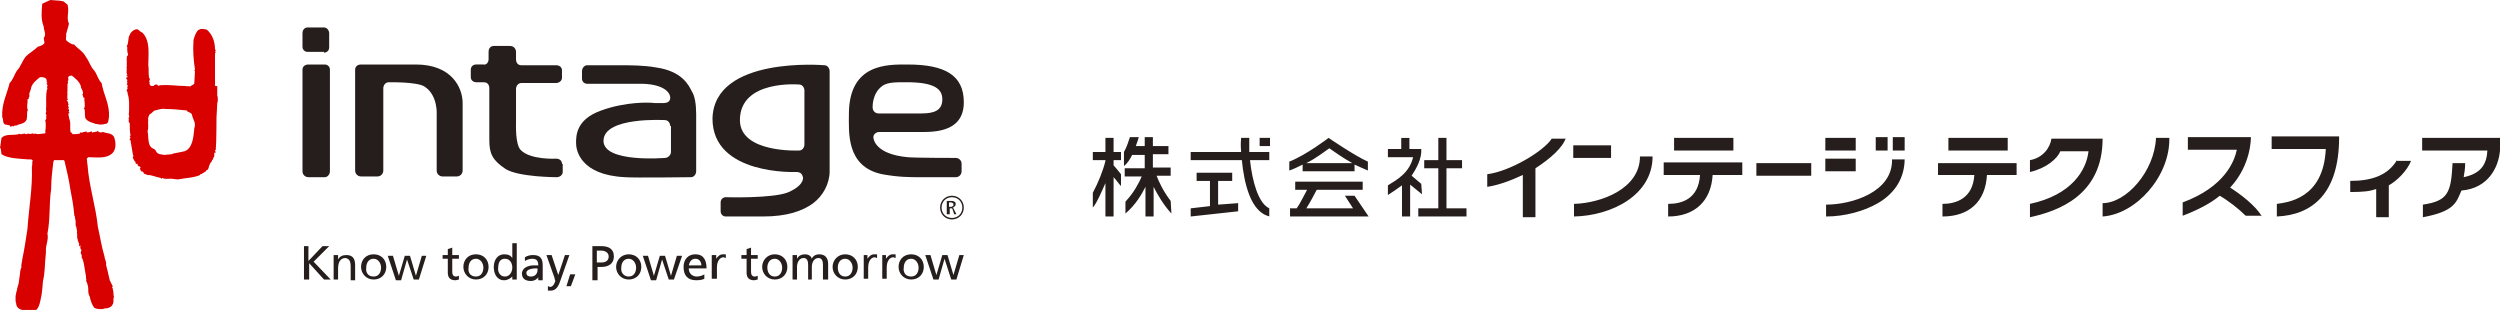 <?xml version="1.0" encoding="utf-8"?>
<!-- Generator: Adobe Illustrator 27.6.1, SVG Export Plug-In . SVG Version: 6.00 Build 0)  -->
<svg version="1.1" id="レイヤー_1" xmlns="http://www.w3.org/2000/svg" xmlns:xlink="http://www.w3.org/1999/xlink" x="0px"
	 y="0px" viewBox="0 0 337.2 41.8" style="enable-background:new 0 0 337.2 41.8;" xml:space="preserve">
<style type="text/css">
	.st0{fill:#251E1C;}
	.st1{fill:#D90000;}
</style>
<g>
	<path class="st0" d="M270.8,20.3h-8v-1.7h8V20.3z M261.4,23.6h4.9c-0.2,3.2-2.5,3.9-4.3,3.9v1.7c3.6,0,5.8-2,6-5.6h4V22h-10.6V23.6
		z M273.8,23.2c2.2-0.5,3.7-1.8,4.1-2.8h3.8c-0.3,2.6-2.3,5.9-7.9,7.1v1.8c3.7-0.8,9.8-2.9,9.8-10.6h-6.9c-0.2,1.3-1.2,2.6-2.9,2.9
		V23.2z M305.1,29.2c-0.9-1.5-2.9-3-4.3-3.9c2.9-3.1,2.8-6.8,2.8-6.8h-8.5v1.7h6.6c-0.3,1.5-1.6,5-7.3,7.1v1.8
		c2.1-0.8,3.8-1.7,5-2.7c1.2,0.7,2.6,1.8,3.5,2.7H305.1z M315.5,18.5c0,7.7-3.7,10.5-8.4,10.7v-1.7c1.3-0.2,6.3-0.6,6.6-7.4h-7.3
		v-1.7H315.5z M323.3,21.6c-1.2,2-3.3,2.8-6.3,2.8l0,1.5c1.8,0,2.6-0.1,3.5-0.4v3.8h1.7v-4.3c1.1-0.6,2.5-2,3-3.3H323.3z
		 M337.2,18.6v1.7h0c-0.2,2.3-1.6,5.1-5.2,5.4c-0.7,1.6-0.9,2.8-5.2,3.6v-1.7c3.4-0.5,3.8-1.6,4-5.6h1.7c0,0.8-0.1,1.3-0.2,1.9
		c2.4-0.5,3.1-1.8,3.2-3.6h-8.8v-1.7H337.2z M211.2,18.6c-0.4,1.3-2.1,2.8-4.1,4.1v6.6h-1.7v-5.7c-1.7,0.8-3.4,1.4-4.8,1.6v-1.7
		c3.1-0.4,7.6-3.1,8.7-4.8H211.2z M233.8,20.3h-8v-1.7h8V20.3z M224.4,21.9h10.6v1.7h-4c-0.2,3.5-2.4,5.6-6,5.6v-1.7
		c1.9,0,4.1-0.7,4.3-3.9h-4.9V21.9z M236.9,22h7.4v1.7h-7.4V22z M250.3,20.3h-4.1v-1.7h4.1V20.3z M250.3,23.1h-4.1v-1.7h4.1V23.1z
		 M256.9,21.4c0,2.5-1.2,4.6-3.6,6c-1.9,1.1-4.5,1.8-7,1.8l0-1.6c3.5,0,9-1.7,8.9-6.1H256.9z M256.9,20.3h-1.6v-1.8h1.6V20.3z
		 M254.7,20.3H253v-1.8h1.6V20.3z M217.3,21.3h-5.1v-1.7h5.1V21.3z M221.2,21.1h1.7c0,5.2-5.5,8-10.6,8.1v-1.7
		C215.9,27.4,221.2,25.5,221.2,21.1z M171.3,29.2c-2.6-0.5-3.5-4.5-3.8-7.6h-6.9v-1.1h6.8c-0.1-1.2,0-1.6,0-1.9h1.1c0,0.6,0,1,0,1.9
		h2.7v1.1h-2.6c0.3,2.8,1.1,5.8,2.6,6.5V29.2z M167,27.4v1.1l-6.4,0.7v-1.1l2.6-0.3v-3.4h-1.8v-1.1h4.8v1.1h-1.9v3.2L167,27.4z
		 M171.3,19.7h-1.4v-1.1h1.4V19.7z M158,28.8c-1.1-1.2-1.9-2.6-2.4-3.6v4h-1.1v-4c-0.5,1-1.3,2.4-2.7,3.6l0-1.6
		c1.2-1.3,1.8-2.5,2.2-3.4h-2.3v-1.1h2.7v-1.8h-1.7c-0.3,0.6-0.6,1.1-1.1,1.5v-1.9c0.4-0.7,0.6-1.4,0.8-2h1.2
		c-0.1,0.3-0.2,0.7-0.4,1.2h1.2v-1.2h1.1v1.2h2.1v1.1h-2.1v1.8h2.4v1.1h-1.9c0.3,0.8,0.9,2.1,1.9,3.4L158,28.8z M151.2,25.1
		c-0.3-0.3-0.6-0.8-1-1.2v5.3h-1.1v-4.5c-0.5,1.1-1.1,2.6-1.7,3.3v-2c0.7-1.3,1.4-3,1.7-4.3v-0.1h-1.7v-1.1h1.7v-1.9h1.1v1.9h1v1.1
		h-1v0.7c0.2,0.2,0.6,0.7,1,1.2L151.2,25.1z M184.5,21.8V23c-0.5-0.2-1.1-0.5-1.8-0.8v0.9h-7v-0.9c-0.6,0.3-1.2,0.6-1.8,0.8v-1.2
		c2.3-0.9,5.3-3.2,5.3-3.2S182.7,21,184.5,21.8z M182.4,22c-1.3-0.7-2.5-1.6-3.1-2c-0.6,0.4-1.7,1.3-3.1,2H182.4z M182.7,26.4
		l1.9,2.8h-10.6l0-1.1h0.9c0.5-0.7,1-1.8,1.4-2.5h-1.6v-1.1h9.1v1.1h-6.2c-0.3,0.6-0.9,1.7-1.4,2.5h6.3l-1.1-1.7H182.7z M191.8,26.2
		l-1.6-1.3v4.3h-1.1V25c-0.7,0.5-1.4,1-1.9,1.3v-1.3c1.3-0.8,2.9-1.7,3.4-3.8h-3.4v-1.1h1.8v-1.5h1.1v1.5l1.6,0
		c0.1,1.3-0.7,2.7-1.3,3.6l1.3,1.1L191.8,26.2z M197.8,28.1v1.1h-6.5v-1.1h2.7v-5.4h-1.9v-1.1h1.9v-3h1.1v3h2.1v1.1h-2.1v5.4H197.8z
		 M292.6,18.6l-1.8,0c-0.2,4.5-4,8.8-7.2,8.8h0l0,1.7c0,0,0,0.1,0,0.1C288.1,28.9,292.7,23.8,292.6,18.6z"/>
	<g>
		<g>
			<path class="st0" d="M40.9,33.2h0.7v2l1.9-2h0.9l-2.1,2.1l2.3,2.4h-0.9l-2-2.2v2.2h-0.7V33.2z"/>
			<path class="st0" d="M45,34.4h0.6V35h0c0.2-0.4,0.6-0.6,1.1-0.6c0.9,0,1.2,0.5,1.2,1.4v2h-0.6V36c0-0.8-0.2-1.1-0.7-1.2
				c-0.7,0-1,0.6-1,1.4v1.5H45V34.4z"/>
			<path class="st0" d="M50.4,34.3c1,0,1.7,0.7,1.7,1.7c0,1-0.7,1.7-1.7,1.7c-1,0-1.7-0.8-1.7-1.7C48.7,35.1,49.3,34.3,50.4,34.3z
				 M50.4,37.3c0.7,0,1-0.6,1-1.2c0-0.6-0.4-1.2-1-1.2c-0.7,0-1,0.6-1,1.2C49.3,36.7,49.6,37.3,50.4,37.3z"/>
			<path class="st0" d="M56.5,37.7h-0.7L54.9,35h0l-0.8,2.8h-0.7l-1.1-3.3H53l0.8,2.7h0l0.8-2.7h0.7l0.8,2.7h0l0.8-2.7h0.6
				L56.5,37.7z"/>
			<path class="st0" d="M61.9,34.9H61v1.8c0,0.4,0.2,0.6,0.5,0.6c0.2,0,0.3-0.1,0.4-0.1v0.5c-0.1,0-0.3,0.1-0.5,0.1
				c-0.6,0-1-0.3-1-1v-1.9h-0.7v-0.5h0.7v-0.8l0.6-0.2v1h0.9V34.9z"/>
			<path class="st0" d="M64.2,34.3c1,0,1.7,0.7,1.7,1.7c0,1-0.7,1.7-1.7,1.7c-1,0-1.7-0.8-1.7-1.7C62.5,35.1,63.1,34.3,64.2,34.3z
				 M64.2,37.3c0.7,0,1-0.6,1-1.2c0-0.6-0.4-1.2-1-1.2c-0.7,0-1,0.6-1,1.2C63.1,36.7,63.4,37.3,64.2,37.3z"/>
			<path class="st0" d="M69.1,37.3L69.1,37.3c-0.2,0.2-0.6,0.5-1.1,0.5c-1,0-1.4-0.9-1.4-1.8c0-0.9,0.5-1.7,1.4-1.7
				c0.6,0,0.9,0.2,1.1,0.5h0v-2h0.6v4.9h-0.6V37.3z M68.1,37.3c0.7,0,1-0.7,1-1.2c0-0.6-0.3-1.2-1-1.2c-0.7,0-0.9,0.6-0.9,1.2
				C67.1,36.6,67.4,37.3,68.1,37.3z"/>
			<path class="st0" d="M70.8,34.7c0.3-0.2,0.7-0.3,1.1-0.3c1,0,1.3,0.5,1.3,1.4v1.4c0,0.4,0,0.6,0,0.6h-0.6v-0.4h0
				c-0.1,0.2-0.5,0.5-1,0.5c-0.7,0-1.2-0.3-1.2-1c0-0.8,0.9-1.1,1.5-1.1c0.2,0,0.4,0,0.7,0c0-0.6-0.2-0.9-0.8-0.9
				c-0.3,0-0.7,0.1-1,0.3L70.8,34.7z M72.6,36.2c-0.1,0-0.3,0-0.4,0c-0.3,0-1.2,0.1-1.2,0.6c0,0.4,0.3,0.5,0.6,0.5
				c0.6,0,0.9-0.4,0.9-0.9V36.2z"/>
			<path class="st0" d="M73.9,38.6c0.1,0,0.2,0.1,0.3,0.1c0.5,0,0.7-0.8,0.7-0.8c0-0.1-0.1-0.2-0.1-0.4l-1.1-3.1h0.7l0.9,2.7h0
				l0.9-2.7h0.6l-1.2,3.4c-0.2,0.6-0.5,1.4-1.3,1.4c-0.2,0-0.3,0-0.4,0L73.9,38.6z"/>
			<path class="st0" d="M76.9,37h0.7L77,38.6h-0.6L76.9,37z"/>
			<path class="st0" d="M79.9,33.2h1.2c0.9,0,1.7,0.3,1.7,1.4c0,1-0.8,1.4-1.6,1.4h-0.6v1.8h-0.7V33.2z M80.6,35.4h0.6
				c0.4,0,0.9-0.2,0.9-0.8c0-0.6-0.6-0.8-1-0.8h-0.6V35.4z"/>
			<path class="st0" d="M84.8,34.3c1,0,1.7,0.7,1.7,1.7c0,1-0.7,1.7-1.7,1.7s-1.7-0.8-1.7-1.7C83.1,35.1,83.8,34.3,84.8,34.3z
				 M84.8,37.3c0.7,0,1-0.6,1-1.2c0-0.6-0.4-1.2-1-1.2c-0.7,0-1,0.6-1,1.2C83.7,36.7,84.1,37.3,84.8,37.3z"/>
			<path class="st0" d="M90.9,37.7h-0.7L89.3,35h0l-0.8,2.8h-0.7l-1.1-3.3h0.7l0.8,2.7h0l0.8-2.7h0.7l0.8,2.7h0l0.8-2.7H92
				L90.9,37.7z"/>
			<path class="st0" d="M95,37.6c-0.2,0.1-0.5,0.2-1.1,0.2c-1.2,0-1.7-0.7-1.7-1.8c0-1,0.6-1.7,1.6-1.7c1.1,0,1.5,0.8,1.5,1.9h-2.4
				c0,0.7,0.5,1.1,1.1,1.1c0.4,0,0.9-0.2,1-0.3V37.6z M94.6,35.8c0-0.5-0.3-0.9-0.8-0.9c-0.6,0-0.8,0.5-0.9,0.9H94.6z"/>
			<path class="st0" d="M96,34.4h0.6v0.5h0c0.2-0.3,0.5-0.6,0.9-0.6c0.2,0,0.3,0,0.4,0v0.5c-0.1,0-0.2-0.1-0.3-0.1
				c-0.5,0-0.9,0.5-0.9,1.4v1.5H96V34.4z"/>
			<path class="st0" d="M102.2,34.9h-0.9v1.8c0,0.4,0.2,0.6,0.5,0.6c0.2,0,0.3-0.1,0.4-0.1v0.5c-0.1,0-0.3,0.1-0.5,0.1
				c-0.6,0-1-0.3-1-1v-1.9H100v-0.5h0.7v-0.8l0.6-0.2v1h0.9V34.9z"/>
			<path class="st0" d="M104.5,34.3c1,0,1.7,0.7,1.7,1.7c0,1-0.7,1.7-1.7,1.7c-1,0-1.7-0.8-1.7-1.7
				C102.8,35.1,103.5,34.3,104.5,34.3z M104.5,37.3c0.7,0,1-0.6,1-1.2c0-0.6-0.4-1.2-1-1.2c-0.7,0-1,0.6-1,1.2
				C103.5,36.7,103.8,37.3,104.5,37.3z"/>
			<path class="st0" d="M106.9,34.4h0.6v0.5h0c0.2-0.4,0.6-0.6,1.1-0.6c0.4,0,0.8,0.2,0.9,0.6c0.2-0.5,0.7-0.6,1-0.6
				c0.8,0,1.2,0.5,1.2,1.3v2.1H111v-2c0-0.4-0.1-0.9-0.6-0.9c-0.6,0-0.9,0.6-0.9,1.2v1.7H109v-2c0-0.4-0.1-0.9-0.6-0.9
				c-0.6,0-0.9,0.6-0.9,1.2v1.7h-0.6V34.4z"/>
			<path class="st0" d="M114,34.3c1,0,1.7,0.7,1.7,1.7c0,1-0.7,1.7-1.7,1.7c-1,0-1.7-0.8-1.7-1.7C112.3,35.1,113,34.3,114,34.3z
				 M114,37.3c0.7,0,1-0.6,1-1.2c0-0.6-0.4-1.2-1-1.2c-0.7,0-1,0.6-1,1.2C113,36.7,113.3,37.3,114,37.3z"/>
			<path class="st0" d="M116.4,34.4h0.6v0.5h0c0.2-0.3,0.5-0.6,0.9-0.6c0.2,0,0.3,0,0.4,0v0.5c-0.1,0-0.2-0.1-0.3-0.1
				c-0.5,0-0.9,0.5-0.9,1.4v1.5h-0.6V34.4z"/>
			<path class="st0" d="M118.9,34.4h0.6v0.5h0c0.2-0.3,0.5-0.6,0.9-0.6c0.2,0,0.3,0,0.4,0v0.5c-0.1,0-0.2-0.1-0.3-0.1
				c-0.5,0-0.9,0.5-0.9,1.4v1.5h-0.6V34.4z"/>
			<path class="st0" d="M122.9,34.3c1,0,1.7,0.7,1.7,1.7c0,1-0.7,1.7-1.7,1.7c-1,0-1.7-0.8-1.7-1.7
				C121.2,35.1,121.8,34.3,122.9,34.3z M122.9,37.3c0.7,0,1-0.6,1-1.2c0-0.6-0.4-1.2-1-1.2c-0.7,0-1,0.6-1,1.2
				C121.8,36.7,122.1,37.3,122.9,37.3z"/>
			<path class="st0" d="M129,37.7h-0.7l-0.9-2.8h0l-0.8,2.8h-0.7l-1.1-3.3h0.7l0.8,2.7h0l0.8-2.7h0.7l0.8,2.7h0l0.8-2.7h0.6
				L129,37.7z"/>
		</g>
		<g>
			<g>
				<path class="st1" d="M15.4,40.2C15.5,40.2,15.5,40.1,15.4,40.2L15.4,40.2z"/>
				<path class="st1" d="M2.1,40.5C2.1,40.3,2.1,40.4,2.1,40.5L2.1,40.5z"/>
				<path class="st1" d="M15.3,20.5c0.4-0.6,0.3-1.4,0.1-2c-0.3-0.6-1.1-0.5-1.5-0.7c-0.3,0.1-0.5,0.1-0.7-0.1
					c-0.1-0.1-0.1,0-0.2,0.1c-0.2-0.1-0.2,0.1-0.4,0c-0.1,0.2-0.2,0-0.3-0.1c-0.1,0-0.1,0-0.1,0.1c-0.2,0-0.6,0.2-0.5-0.1l-0.1,0.1
					l-0.1-0.1c0,0.2-0.3,0-0.4,0.2c-0.1,0-0.3,0-0.3-0.1V18c-0.4,0.1-0.7,0.1-1,0.1c-0.1-0.2-0.2-0.2-0.3-0.3
					c-0.1-0.8,0.1-1.2-0.2-1.9c0.1-0.2-0.2-0.3,0-0.5l-0.1,0c0-0.1,0.1-0.1,0.2-0.2c-0.3-0.1,0-0.2-0.1-0.4c0,0,0-0.1-0.1-0.1
					c0-0.1,0.1-0.2,0.1-0.3l-0.1,0c0-0.1-0.1-0.3,0.1-0.3c-0.1-0.1-0.1-0.2-0.2-0.3l0.1,0.1C9.2,13.7,9,13.6,9,13.5c0,0,0.1,0,0.2,0
					c-0.2-0.1-0.1-0.6-0.1-0.9c0-0.1-0.1-0.1,0-0.2c0-0.3,0-0.7,0-1C9.1,11.3,9.3,11,9.1,11c0.2-0.2,0.1-0.4,0.1-0.5
					c0,0,0-0.1,0-0.1c0.1-0.2,0.3-0.2,0.5-0.2c0.5,0.4,1,0.8,1.2,1.4c0,0.4,0.5,0.8,0.2,1.2c0.2,0.1,0,0.4,0.3,0.4
					c-0.1,0.4,0.2,1.1-0.1,1.5h0.1c0.1,0.5,0,0.7,0.1,1.2c0.2,0.4,0.7,0.6,1.1,0.7c0.1,0,0.3,0.2,0.5,0.1c0.1,0.2,0.3-0.1,0.2,0.1
					h0.2c0,0,0.1,0,0.1,0c0.1-0.1,0.1,0.1,0.1,0c0.2,0,0.4-0.1,0.6-0.1c0.4-0.1,0.3-0.6,0.4-0.9c0.1-1.8-0.7-2.9-1-4.6
					c-0.5-0.5-0.6-1.2-1-1.7c-0.5-0.5-0.7-1.3-1.1-1.8C11.2,6.9,10.5,6.6,10,6C9.6,6,9.2,5.7,8.9,5.4l0-0.4c0-0.1,0.1-0.2,0-0.3
					c0.1-0.5,0.3-1,0.4-1.5C8.9,2.4,9.4,1.5,9.1,0.6C8.9,0.5,8.7,0.3,8.6,0.2L8.1,0.1L6.8,0L5.7,0.5C5.6,1.6,5.5,2.6,5.9,3.6
					c0,0.5,0.4,1.1,0,1.5L6,5.8C5.8,6.1,5.5,6.2,5.1,6.3C4.6,6.8,3.9,7.2,3.5,7.6C3,8.2,2.8,9,2.3,9.5c-0.4,0.6-0.5,1.2-1,1.7
					c-0.4,1.6-1.1,2.8-1,4.6c0.2,0.3,0,0.8,0.4,1c0.2,0,0.4,0.1,0.6,0.1c0,0.1,0.1,0,0.1,0.2c0,0,0.1,0,0.1,0l0.1-0.1
					c0.2,0,0.3,0.1,0.4-0.1c0.1,0.1,0.3,0,0.5-0.1c0.4-0.1,0.9-0.2,1.1-0.7c0.1-0.5,0-0.7,0.1-1.2h0.1c-0.3-0.4,0-1.1-0.1-1.5
					c0.3,0,0.1-0.4,0.3-0.4c-0.2-0.4,0.2-0.8,0.2-1.2c0.2-0.6,0.7-1,1.2-1.4c0.3,0,0.8,0,0.9,0.4c0,0,0,0.1,0,0.1
					c-0.1,0.2,0.3,0.3-0.1,0.4c0.1,0,0.2,0.1,0.2,0.1l-0.1,0c0.3,0.2-0.1,0.2,0.1,0.5c-0.3,0.8-0.1,2.1-0.2,2.9c0,0.1,0.1,0.2,0,0.3
					c0,0.2-0.1,0.4,0.1,0.4c-0.2,0.3,0.1,0.5-0.2,0.7c0.1,0.3,0.1,1.1,0,1.5C6.2,17.9,6.1,18,6,18c0,0,0,0,0,0c-0.5,0-0.8,0.2-1.3,0
					c-0.1,0.2-0.3-0.1-0.4,0c-0.2,0.2-0.5-0.1-0.7,0.1c-0.1,0-0.2,0-0.2-0.1c-0.2,0.1-0.3,0-0.5,0.1c-0.2,0-0.3,0-0.3-0.1l-0.1,0.1
					c-0.8,0.2-1.7-0.1-2.3,0.5L0,20l0.1,0l0.1,0.8c0.9,0.6,2.5,0.6,3.6,0.7c0.1,0,0.3,0,0.4,0l0.2,0.1c-0.1,0.5,0,0.5-0.1,0.9
					c0.1,2.9-0.4,5.5-0.6,8.4c-0.2,1.3-0.4,2.7-0.7,4.1c0,0.4-0.2,0.7-0.1,1.1c-0.1,0-0.2,0.6-0.2,0.8l-0.2,1.4c0,0-0.2,0.6-0.2,0.7
					l0,0.1c0,0-0.1,0.3-0.1,0.3c0,0.2-0.1,0.4-0.1,0.6c0,0.6,0,0.6,0,0.5c0,0.1,0,0.2,0.1,0.5l0,0.1c0.2,0.8,1.1,0.7,1.3,0.8
					c0.2,0,0.7,0,0.9,0c0.2,0,0.5-0.1,0.6-0.2c0.3-0.4,0.4-0.9,0.5-1.4c0.2-0.8,0.2-1.5,0.3-2.4c0.3-1.3,0.2-2,0.4-3.9
					c-0.1-0.9,0.4-1.6,0.2-2.5c0.4-1.9,0.2-4,0.5-6c0-1.5,0.2-2.7,0.3-3.7l0.1-0.2l1.3,0l0.1,0.1C9,23,9.3,24.2,9.5,25.6
					c0.2,1,0.4,2.1,0.5,3.2c0,0.1,0,0.3,0.1,0.4c0,0.2,0.1,0.5,0.1,0.7c0,0,0,0,0,0.1c0,0,0,0,0,0c0,0.1,0,0.1,0,0.2
					c0,0.1,0,0.1,0,0.1c0,0.1,0,0.2,0.1,0.3c0,0.2,0.1,0.5,0.1,0.7c-0.1,0.1,0,0.1,0,0.2c0,0.3,0,0.8,0.1,0.8c0,0.1,0,0.2,0,0.2
					c0,0.2,0.2,0,0.1,0.2l-0.1,0c0.1,0,0.1,0.1,0.2,0.2c-0.1,0.1,0,0.3,0,0.3l0.1,0c0,0.1,0,0.2,0,0.3c0.1,0,0.1,0.1,0.1,0.1
					c0.2,0.2,0,0.2,0,0.4c0,0,0,0.1,0,0.2c0,0,0.2,0.2,0.1,0.5c0.2,0.3,0.2,0.5,0.3,0.8c0.1,0.6,0.2,1.2,0.3,1.8c0,0.1,0,0.1,0,0.1
					c0,0,0,0.1,0,0.1c0,0.1,0.1,0.3,0,0.4c0.2,0.2,0.3,0.9,0.3,1c0,0.4,0,0.8,0.2,1.1c0.1,0.5,0.3,1.1,0.6,1.5
					c0.1,0.1,0.6,0.2,0.8,0.2c0.2,0,0.4,0,0.6-0.1c0.2,0,1.1,0,1.2-0.9l0-0.1c0-0.3,0-0.5,0.1-0.6c0,0.1-0.1,0-0.1-0.5
					c0-0.2-0.1-0.5-0.1-0.6c0,0-0.2-0.3,0-0.2l0-0.1c-0.1-0.2-0.4-0.8-0.4-0.8l-0.3-1.3c0-0.1-0.2-0.7-0.2-0.8
					c0.1-0.4-0.2-0.7-0.2-1.1c-0.4-1.3-0.6-2.7-0.9-4c-0.3-2.9-1.2-5.5-1.4-8.4c-0.1-0.5,0-0.3-0.1-0.8l0.2-0.2
					C13,21.2,14.5,21.5,15.3,20.5z M10.8,33c0.1,0.2,0.1,0.4,0.1,0.7L10.8,33z"/>
				<path class="st1" d="M29,11.3c0-0.1,0-1,0-1.2c0-0.4,0-0.8,0-1.2c0-0.2,0-0.3,0-0.5c0-0.4,0-0.8,0-1.2c0.2-0.1-0.1-0.3,0.1-0.4
					c0.1-0.2,0.1,0-0.1-0.1c0-1-0.3-2-1.1-2.7c-0.5-0.1-0.8-0.2-1.2,0.1c-0.3,0.3-0.5,0.9-0.6,1.3c-0.1,1.5,0,2.6,0.2,4l-0.1,0.1
					l0.1,0.1l-0.1,1.7c-0.2,0.2-0.4,0.2-0.6,0.4l-0.1-0.1c-0.2,0.1-0.4,0-0.5,0v0c-1.2,0-2.1-0.2-3.3-0.1c-0.1-0.1-0.3,0.2-0.4,0
					l-0.1,0c0.1-0.2-0.4-0.1-0.5,0.1c-0.1,0-0.2,0-0.3,0c-0.2-0.1-0.3-0.3-0.2-0.5c-0.2-0.1,0.1-0.4,0-0.5l-0.1-0.1
					C20,9.9,20.1,9.3,20,8.8c0-1.5,0.3-3.3-0.8-4.4c-0.5-0.2-0.5-0.6-1-0.4c-0.3,0.1-0.6,0.4-0.7,0.7c-0.3,0.5-0.1,1.1-0.4,1.5
					c0,0.1,0.1,0.2,0,0.2l0.1,0c-0.1,0.2,0,0.5,0,0.7c0.1,0.2,0.1,0.4-0.1,0.5C17.2,7.7,17,8,17.1,8c0,0.3,0,0.7,0,1
					c-0.1,0.1,0,0.1,0,0.2c0,0.3-0.1,0.8,0.1,0.9c0,0.1-0.1,0-0.1,0c-0.1,0.2,0.2,0.2,0.1,0.3L17,10.5c0,0.1,0.1,0.2,0.2,0.3
					c-0.1,0.1,0,0.2-0.1,0.3l0.1,0c0,0.1-0.1,0.2-0.1,0.3c0.1,0,0.1,0.1,0.1,0.1c0.1,0.2-0.2,0.3,0.1,0.4c-0.1,0-0.2,0.1-0.2,0.2
					l0.1,0c-0.3,0.2,0.1,0.2,0,0.5c0.3,0.8,0.2,1.8,0.2,2.6c0,0.1-0.1,0.2,0,0.3c0,0.2,0.1,0.4-0.1,0.4c0.2,0.2-0.1,0.5,0.2,0.7
					c0,0.3,0,1.3,0.1,1.6c0,0.1-0.1,0.2-0.1,0.3c0.3,0-0.1,0.2,0,0.4l0.1,0c0.1,0.6,0.2,1.3,0.3,1.8c0,0.2,0.2,0.4,0,0.5
					c0,0,0,0.2,0.1,0.2c0,0.2,0.3,0.4,0.2,0.5l0.1-0.1c0,0.1,0,0.2,0,0.3l0.3,0c-0.2,0.1,0.2,0.5,0.2,0.3c0.1,0.1,0.1,0.2,0.2,0.2
					c-0.3,0.2,0,0.1-0.1,0.3c0.1,0.1,0.1,0,0.1,0.2c0.2,0,0.4,0.1,0.4,0.3l0,0c0.1,0,0.1,0.1,0.2,0.1c0.2,0,0.3,0.2,0.5,0.1
					c0.6,0.1,1,0.3,1.6,0.4l0,0.1c0.1,0,0.1,0,0.2-0.1c0.3,0.2,0.8,0.1,1.2,0.1c0.2,0,0.6,0.1,0.9,0.1c1-0.2,2.1-0.2,3-0.6v-0.1
					c0.3,0,0.5-0.3,0.8-0.4l0,0l0-0.1c0-0.1,0.1,0,0.2-0.1c0.1-0.1,0.2-0.4,0.2-0.6c0,0,0.1,0,0.1,0c-0.1-0.3,0.3-0.4,0.3-0.7
					c0.2-0.1,0.1-0.3,0.3-0.5c0-0.1,0-0.3,0-0.4c0-0.1,0.1-0.2,0.2-0.1c0.1-0.1-0.1-0.1-0.1-0.3c0,0,0.1-0.1,0.1-0.1
					c0.1-0.9,0.1-4.4,0.1-4.4c0,0,0.1-1.6,0.1-1.9c0.1-0.1,0.1-0.9,0-1c0-0.1,0-0.2,0-0.3c0-0.3,0-0.6,0-0.6c0,0,0-0.4,0-0.4
					C28.9,11.7,29,11.4,29,11.3z M26.2,17.4L26.2,17.4c-0.1,1-0.2,2.6-1.3,3c-0.5,0.1-0.9,0.2-1.5,0.3c-0.3,0.2-0.8,0.1-1.2,0.2
					c-0.4-0.1-1,0-1.2-0.6l-0.2-0.2c-1-0.3-0.7-1.6-0.9-2.4c0.2-0.6,0-1,0.1-1.5c-0.1-0.3,0.1-0.6,0.2-0.8c0.3-0.1,0.4-0.4,0.7-0.5
					c0.5-0.1,0.9-0.3,1.4-0.2c1,0,1.9,0.1,2.9,0.2c0.1,0.3,0.6,0.2,0.7,0.6c0.1,0.6,0.6,1.1,0.3,1.8L26.2,17.4z"/>
			</g>
		</g>
		<g>
			<g>
				<path class="st0" d="M59.7,23.8c-0.4,0-0.8-0.3-0.8-0.8v-7.5c0,0,0.2-2.6-1.6-3.8c-1-0.7-4.9-0.6-4.9-0.6
					c-0.4,0-0.7,0.4-0.7,0.8v11.1c0,0.4-0.3,0.8-0.8,0.8h-2.2c-0.4,0-0.8-0.3-0.8-0.8V9.4c0-0.4,0.3-0.7,0.8-0.7h7.4
					c4.8,0,6.3,3.1,6.3,5.2v9.1c0,0.4-0.3,0.8-0.8,0.8H59.7z"/>
				<path class="st0" d="M75.8,22.1c0-0.4-0.3-0.7-0.8-0.7c0,0-3.5,0.2-4.8-1.2c-0.7-0.8-0.6-3.3-0.6-3.7v-4.5
					c0-0.4,0.3-0.8,0.7-0.8l4.7,0c0.4,0,0.8-0.3,0.8-0.7v-1c0-0.4-0.3-0.7-0.8-0.7h-4.7c-0.4,0-0.7-0.3-0.7-0.8l0-1
					c0-0.4-0.3-0.8-0.8-0.8h-2.2c-0.4,0-0.7,0.3-0.7,0.8v1c0,0.4-0.3,0.8-0.7,0.7l-1,0c-0.4,0-0.7,0.3-0.7,0.7l0,1
					c0,0.4,0.3,0.7,0.8,0.7h1c0.4,0,0.7,0.3,0.7,0.8v7c0,1.8,0.4,2.7,2.2,3.9c1.8,1.1,6.9,1.1,6.9,1.1c0.4,0,0.8-0.3,0.8-0.7V22.1z"
					/>
				<path class="st0" d="M91.2,17C91.2,17,91.2,17,91.2,17L91.2,17z"/>
				<path class="st0" d="M93.9,15.4c0,2.3,0,7.7,0,7.7c0,0.4-0.3,0.8-0.7,0.8c0,0-7.8,0.1-8.9,0c-6.1-0.3-6.6-3.7-6.6-4.6
					c0-1,0-3.2,3.4-4.4c3.3-1.2,6.5-1.1,7.2-1c0.1,0,1.2,0,1.2,0c0.5,0,0.9-0.2,0.9-0.7c0-0.9-1.2-1.9-4-1.9c-2.8,0-7.2,0-7.2,0
					c-0.4,0-0.7-0.3-0.7-0.7v-1c0-0.4,0.3-0.8,0.7-0.8c0,0,3.1,0,3.9,0c2.1,0,3.7,0,5.4,0.3c3.5,0.5,4.4,2.4,4.8,3.2
					C93.7,12.9,93.9,14,93.9,15.4z M90.4,17c0-0.4-0.3-0.8-0.7-0.8c0,0-8.3-0.5-8.3,2.8c0,3,8.3,2.3,8.3,2.3c0.4,0,0.8-0.4,0.8-0.8
					V17z"/>
				<path class="st0" d="M111.2,8.8c0.4,0,0.7,0.4,0.7,0.8v13.5c0,1.7-0.9,3.3-2.2,4.3c-1.5,1.1-3.6,1.8-6.8,1.8c-1.6,0-5,0-5,0
					c-0.4,0-0.7-0.3-0.7-0.7v-1.2c0-0.4,0.3-0.7,0.7-0.7c0,0,6.5,0.2,8.5-0.7c2.2-1,1.9-2,1.9-2c-0.1-0.4-0.3-0.7-0.9-0.7
					c0,0-11.3,0.5-11.3-7.2C96.3,7.5,111.2,8.8,111.2,8.8z M108.5,12.2c0-0.4-0.3-0.8-0.7-0.8c0,0-8-0.7-8,4.8c0,4.5,8,4.1,8,4.1
					c0.4,0,0.7-0.4,0.7-0.8V12.2z"/>
				<path class="st0" d="M44.5,23.1c0,0.4-0.3,0.8-0.7,0.8h-2.2c-0.4,0-0.8-0.3-0.8-0.8V9.4c0-0.4,0.3-0.7,0.8-0.7h2.2
					c0.4,0,0.7,0.3,0.7,0.7V23.1z"/>
				<path class="st0" d="M43.7,7.1c0.4,0,0.7-0.3,0.7-0.7V4.5c0-0.4-0.3-0.8-0.7-0.8h-2.2c-0.4,0-0.7,0.3-0.7,0.8v1.8
					c0,0.4,0.3,0.7,0.7,0.7H43.7z"/>
				<path class="st0" d="M114.5,15.4c0-6.9,5.3-6.7,7.9-6.7c5,0,7.6,1.4,7.6,5.1c0,2.8-1.9,4-5.3,4c-0.1,0-6.1,0-6.1,0
					c-0.4,0-0.8,0.3-0.8,0.7c0,0.4,0.4,2.3,4.6,2.7c0.9,0.1,6.5,0.1,6.5,0.1c0.4,0,0.8,0.3,0.8,0.8v1c0,0.4-0.3,0.8-0.8,0.8
					c0,0-3.5,0-4.8,0c-1.4,0-2.9,0-5.1-0.4C114.1,22.5,114.5,17.8,114.5,15.4z M127.1,13.4c0-1.3-0.9-2.2-4.2-2.3
					c-1.7,0-3.1-0.1-3.9,0.5c-1.4,1-1.3,2.9-1.3,2.9c0,0.4,0.3,0.8,0.8,0.8c0,0,5,0,5.8,0C126,15.3,127.1,14.9,127.1,13.4z"/>
			</g>
			<g>
				<path class="st0" d="M127.8,28.9h0.3v-0.8h0.1c0.1,0,0.2,0,0.2,0c0,0,0.1,0.1,0.1,0.2l0.2,0.6h0.3l-0.3-0.6
					c0-0.1-0.1-0.1-0.1-0.2c0,0-0.1-0.1-0.1-0.1c0.1,0,0.2-0.1,0.3-0.2c0.1-0.1,0.1-0.2,0.1-0.3c0-0.2-0.1-0.3-0.2-0.3
					c-0.1-0.1-0.3-0.1-0.5-0.1h-0.5V28.9z M128.2,27.3c0.1,0,0.2,0,0.3,0.1c0.1,0,0.1,0.1,0.1,0.2c0,0.1,0,0.2-0.1,0.2
					c-0.1,0.1-0.2,0.1-0.3,0.1h-0.2v-0.6H128.2"/>
				<path class="st0" d="M126.8,28c0,0.9,0.7,1.6,1.6,1.6c0.9,0,1.6-0.7,1.6-1.6c0-0.9-0.7-1.6-1.6-1.6
					C127.5,26.4,126.8,27.1,126.8,28 M127,28c0-0.8,0.6-1.4,1.4-1.4c0.8,0,1.4,0.6,1.4,1.4c0,0.8-0.6,1.4-1.4,1.4
					C127.6,29.4,127,28.8,127,28z"/>
			</g>
		</g>
	</g>
</g>
</svg>
